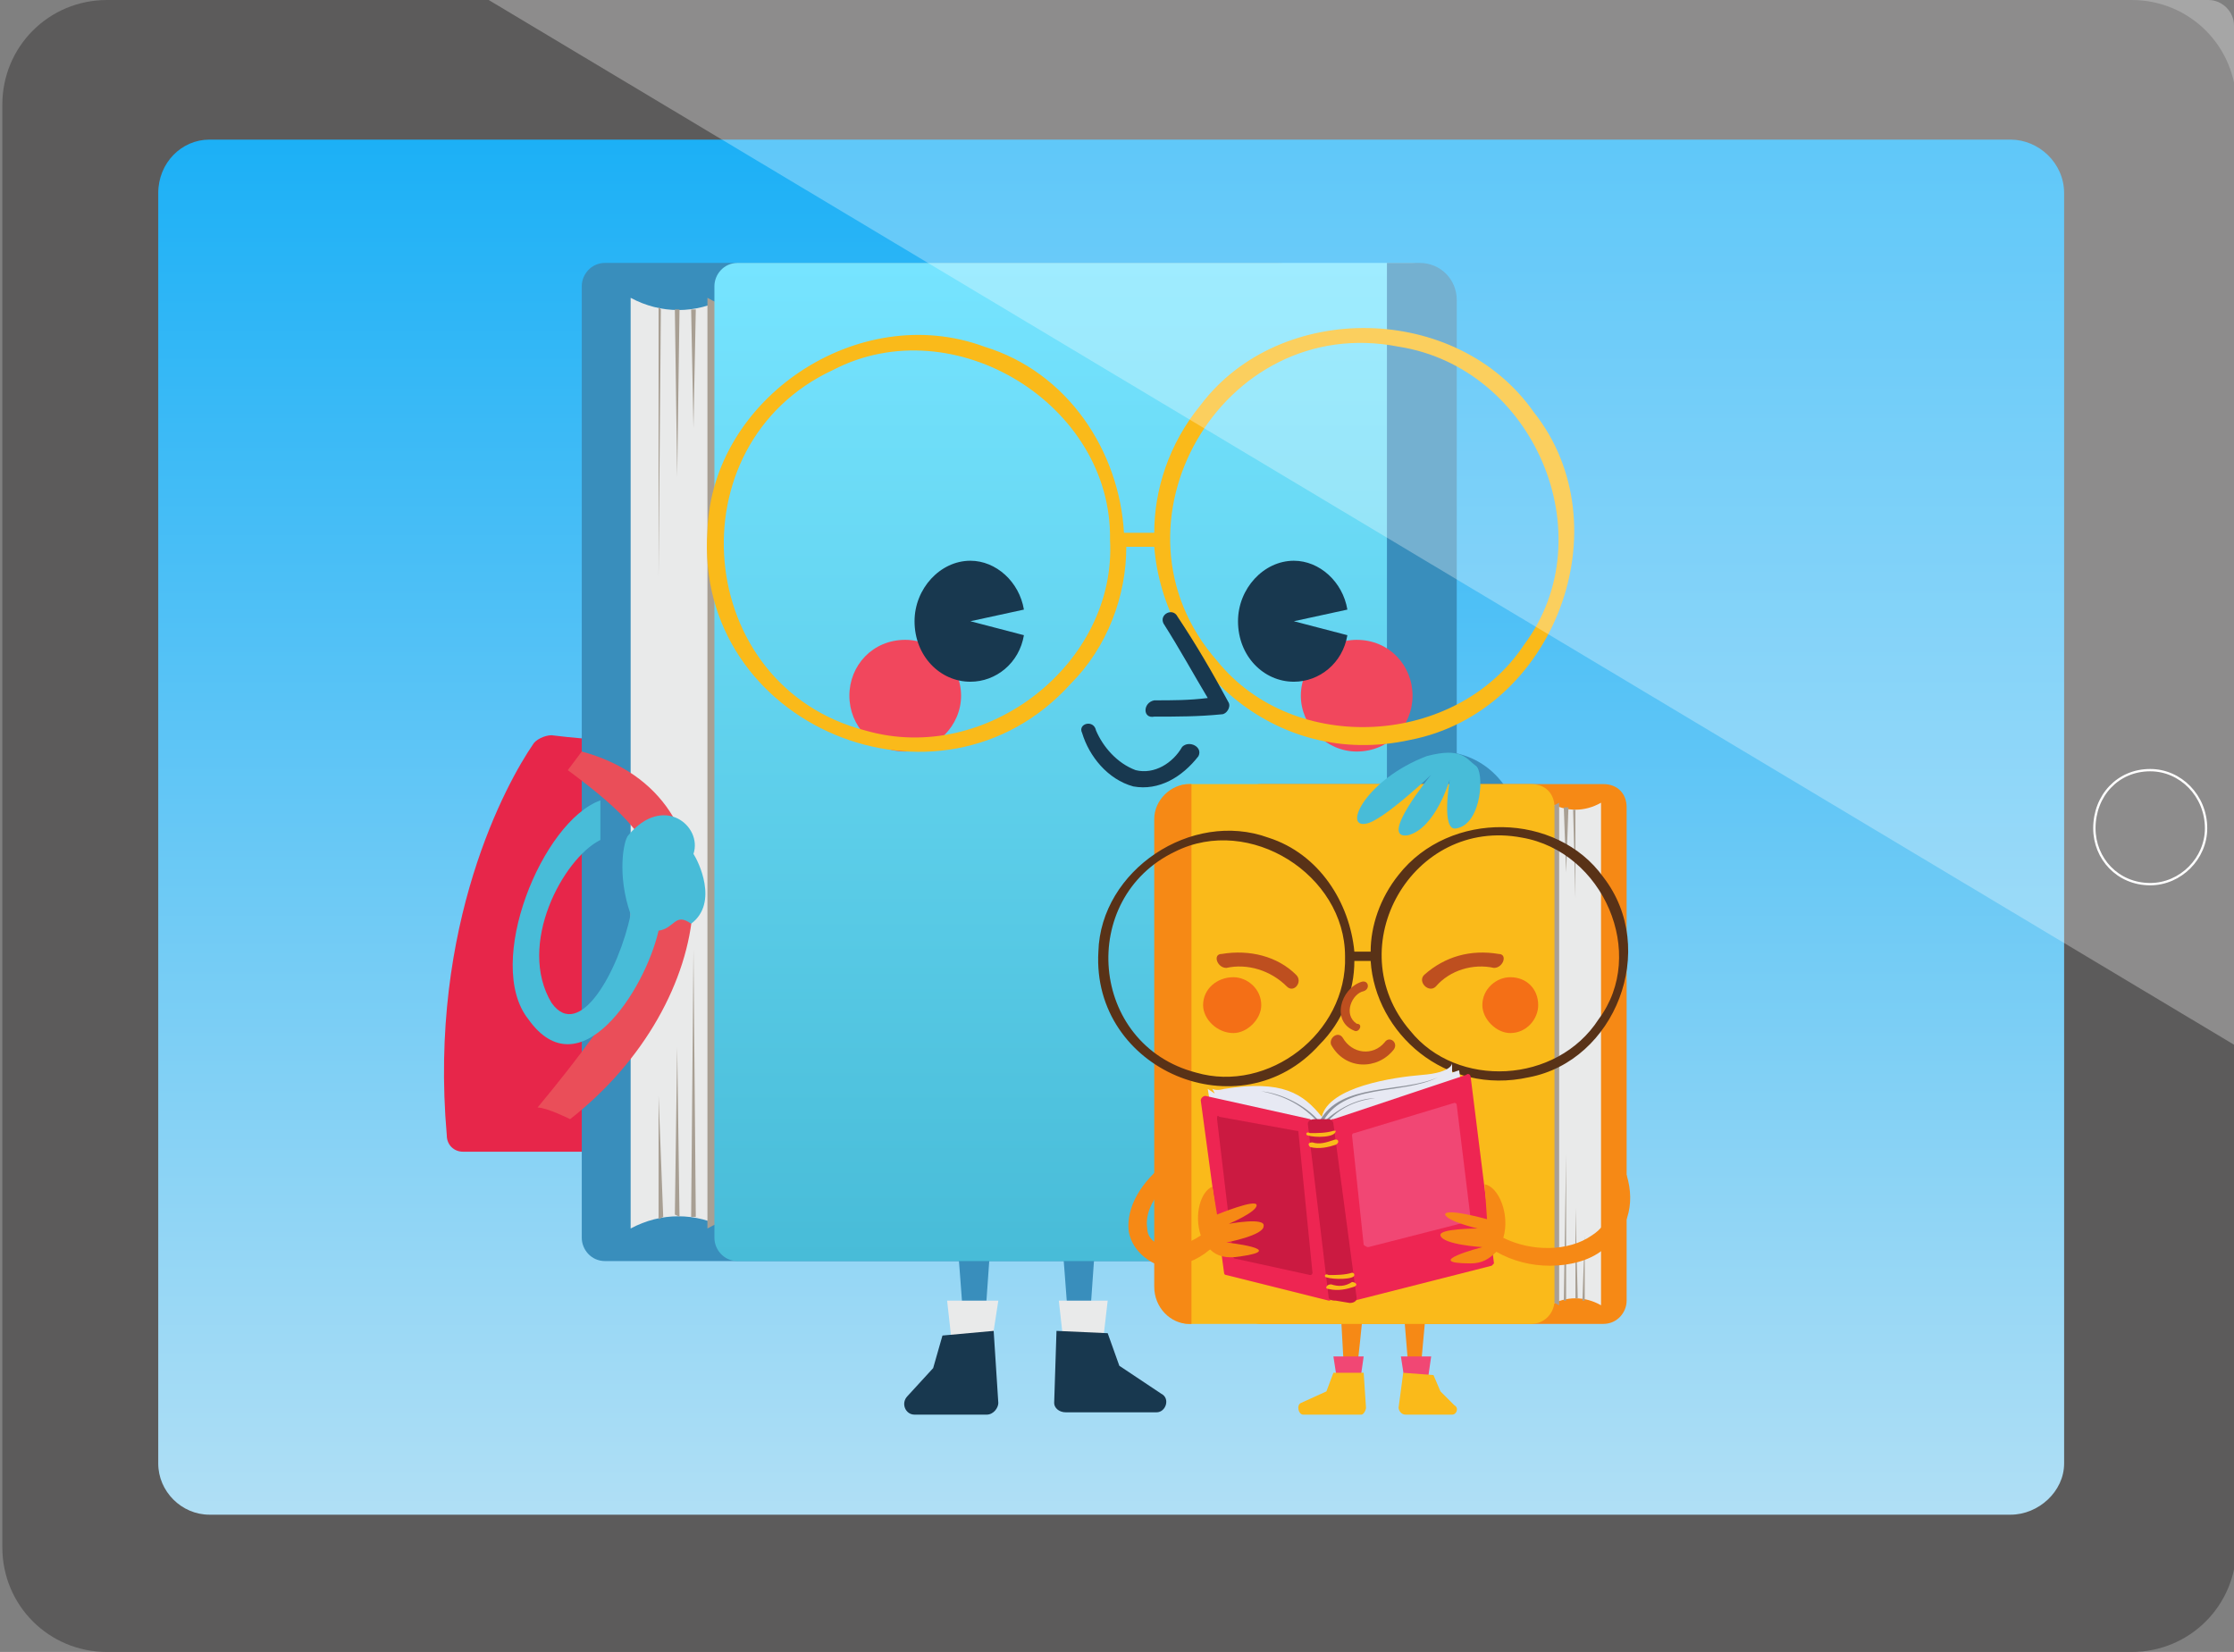 <svg width="960" height="710" viewBox="0 0 960 710" fill="none" xmlns="http://www.w3.org/2000/svg">
<rect x="0" y="0" width="960" height="710" fill="#808080" stroke="none"/>
<g clip-path="url(#clip0)">
 <path d="M916 0H46C21 0 1 20 1 45V665C1 690 21 710 46 710H916C941 710 961 690 961 665V45C961 20 941 0 916 0Z" fill="#5C5B5B"></path>
    <path d="M864 60H90C78 60 68 70 68 83V629C68 641 78 651 90 651H864C876 651 887 641 887 629V83C887 70 876 60 864 60Z" fill="url(#paint0_linear)"></path>
    <path d="M467 586L460 582C460 578 455 515 455 515L472 515 467 586" fill="#398EBC"></path>
    <path d="M427 515L422 586 415 582C415 579 410 515 410 515L427 515Z" fill="#398EBC"></path>
    <path d="M458 586L473 585 476 559 455 559 458 586" fill="#E9EAEA"></path>
    <path d="M410 586L425 585 429 559 407 559 410 586" fill="#E9EAEA"></path>
    <path d="M454 572L476 573 481 587 499 599C503 601 501 607 497 607L458 607C455 607 453 605 453 603L454 572" fill="#18384F"></path>
    <path d="M427 572L405 574 401 588 390 600C387 603 389 608 393 608L424 608C427 608 429 605 429 603L427 572Z" fill="#18384F"></path>
    <path d="M300 321C298 321 252 318 237 316 234 316 230 318 229 320 218 336 184 397 192 488 192 492 195 495 199 495L302 495 300 321Z" fill="#E7264A"></path>
    <path d="M549 542H260C254 542 250 537 250 532V123C250 118 254 113 260 113H549C555 113 559 118 559 123V532C559 537 555 542 549 542Z" fill="#398EBC"></path>
    <path d="M271 128C271 254 271 402 271 528 284 521 299 521 312 528 312 402 312 254 312 128 299 135 284 135 271 128Z" fill="#E9EAEA"></path>
    <path d="M304 128C304 254 304 402 304 528 316 521 331 521 344 528 344 402 344 254 344 128 331 135 316 135 304 128Z" fill="#A89F93"></path>
    <path d="M606 542H317C311 542 307 537 307 532V123C307 118 311 113 317 113H606C612 113 616 118 616 123V532C616 537 612 542 606 542Z" fill="url(#paint1_linear)"></path>
    <path d="M610 542H596V113H610C619 113 626 120 626 129V526C626 535 619 542 610 542Z" fill="#398EBC"></path>
    <path d="M284 133L283 248 283 132 284 133Z" fill="#A89F93"></path>
    <path d="M292 133L291 205 290 133 292 133Z" fill="#A89F93"></path>
    <path d="M297 133L298 184 299 133 297 133Z" fill="#A89F93"></path>
    <path d="M297 523L298 408 299 523 297 523Z" fill="#A89F93"></path>
    <path d="M290 522L291 450 292 523 290 522Z" fill="#A89F93"></path>
    <path d="M285 523L283 471 283 524 285 523Z" fill="#A89F93"></path>
    <path d="M413 299C413 312 402 323 389 323 375 323 365 312 365 299 365 286 375 275 389 275 402 275 413 286 413 299Z" fill="#F1475D"></path>
    <path d="M607 299C607 312 597 323 583 323 570 323 559 312 559 299 559 286 570 275 583 275 597 275 607 286 607 299Z" fill="#F1475D"></path>
    <path d="M523 284C472 226 525 134 601 149 659 158 690 230 655 277 626 321 556 325 523 284ZM372 314C298 295 289 191 358 159 410 132 478 174 477 232 480 285 424 329 372 314ZM659 177C626 130 550 129 516 174 502 191 496 211 496 229L483 229C481 194 459 160 423 149 369 129 306 171 304 228 298 312 404 356 460 294 476 278 484 256 484 235L496 235C500 285 547 331 606 318 668 306 698 226 659 177" fill="#FABA1A"></path>
    <path d="M417 267L440 273C438 285 428 293 417 293 404 293 393 282 393 267 393 253 404 241 417 241 428 241 438 250 440 262L417 267Z" fill="#18384F"></path>
    <path d="M556 267L579 273C577 285 567 293 556 293 543 293 532 282 532 267 532 253 543 241 556 241 567 241 577 250 579 262L556 267Z" fill="#18384F"></path>
    <path d="M465 315C468 325 476 335 487 338 498 340 508 334 515 325 517 321 511 318 508 321 504 328 496 333 488 331 480 328 474 321 471 314 470 309 463 311 465 315" fill="#18384F"></path>
    <path d="M528 302C521 289 514 277 506 265 504 261 498 264 500 268 507 279 513 290 519 300 511 301 504 301 496 301 491 302 491 309 496 308 506 308 515 308 525 307 527 307 529 304 528 302Z" fill="#18384F"></path>
    <path d="M250 323C320 342 309 431 245 481 245 481 235 476 231 476 305 387 291 366 244 331L250 323" fill="#EA4E59"></path>
    <path d="M298 367C302 355 285 341 270 359 268 361 265 376 271 393 266 417 249 448 237 431 222 406 242 369 258 361L258 344C233 353 208 414 227 438 249 469 277 426 283 400 290 399 290 392 297 397 309 388 300 370 298 367" fill="#48BCD8"></path>
    <path d="M578 597L582 595C583 593 586 561 586 561L576 561 578 597" fill="#F68915"></path>
    <path d="M603 561L606 597 610 595C610 593 613 561 613 561L603 561Z" fill="#F68915"></path>
    <path d="M584 597L575 596 573 583 586 583 584 597" fill="#F14774"></path>
    <path d="M613 597L604 596 602 583 615 583 613 597" fill="#F14774"></path>
    <path d="M586 590L573 590 570 598 559 603C557 604 558 608 560 608L585 608C586 608 587 606 587 605L586 590" fill="#FABA1A"></path>
    <path d="M603 590L616 591 619 598 625 604C627 605 626 608 624 608L604 608C602 608 601 606 601 605L603 590" fill="#FABA1A"></path>
    <path d="M620 323C640 324 655 341 654 366L629 368 620 323Z" fill="#398EBC"></path>
    <path d="M542 569H689C695 569 699 564 699 559V347C699 341 695 337 689 337H542C536 337 532 341 532 347V559C532 564 536 569 542 569Z" fill="#F68915"></path>
    <path d="M688 345C688 413 688 493 688 561 681 557 673 557 666 561 666 493 666 413 666 345 673 349 681 349 688 345Z" fill="#E9EAEA"></path>
    <path d="M670 345C670 413 670 493 670 561 663 557 655 557 648 561 648 493 648 413 648 345 655 349 663 349 670 345Z" fill="#A89F93"></path>
    <path d="M511 569H658C664 569 668 564 668 559V347C668 341 664 337 658 337H511C505 337 501 341 501 347V559C501 564 505 569 511 569Z" fill="#FABA1A"></path>
    <path d="M511 569H512V337H511C503 337 496 344 496 352V553C496 562 503 569 511 569Z" fill="#F68915"></path>
    <path d="M681 347L681 410 681 347 681 347Z" fill="#A89F93"></path>
    <path d="M676 348L677 386 677 348 676 348Z" fill="#A89F93"></path>
    <path d="M674 347L673 375 672 347 674 347Z" fill="#A89F93"></path>
    <path d="M673 559L673 496 672 559 673 559Z" fill="#A89F93"></path>
    <path d="M678 558L677 519 677 558 678 558Z" fill="#A89F93"></path>
    <path d="M680 559L681 531 681 559 680 559Z" fill="#A89F93"></path>
    <path d="M606 443C575 407 607 351 654 360 689 366 708 410 687 438 669 466 626 468 606 443ZM514 461C468 449 463 386 505 366 537 350 578 376 578 411 579 444 545 470 514 461ZM689 377C669 349 623 348 601 376 593 386 589 398 589 409L582 409C580 388 567 367 545 360 512 348 473 374 472 409 469 460 533 487 567 449 577 439 582 426 582 413L589 413C591 444 621 471 657 463 694 456 713 408 689 377" fill="#593217"></path>
    <path d="M525 410C521 410 523 416 527 416 536 414 546 417 553 424 556 427 560 422 557 419 549 411 537 408 525 410" fill="#BE4F1F"></path>
    <path d="M644 410C632 408 621 411 612 419 609 422 614 427 617 424 623 417 633 414 642 416 646 416 648 410 644 410" fill="#BE4F1F"></path>
    <path d="M595 448C590 454 581 453 577 446 575 443 571 446 572 449 578 460 592 460 599 451 601 448 597 445 595 448" fill="#BE4F1F"></path>
    <path d="M582 443C584 444 586 440 583 440 577 436 581 427 586 426 589 425 588 421 585 422 576 425 572 439 582 443Z" fill="#BE4F1F"></path>
    <path d="M613 325C587 335 577 356 587 354 594 353 615 333 615 333 615 333 592 361 605 359 617 356 623 335 623 335 623 335 619 358 626 356 637 354 638 331 634 329 630 326 628 321 613 325" fill="#48BCD8"></path>
    <path d="M627 460L624 461 624 457C624 457 624 461 611 462 599 463 571 467 568 480 560 470 551 464 526 468 526 468 523 469 521 468L522 470 519 468 528 524 637 523 627 460" fill="#E7E9F3"></path>
    <path d="M568 483L568 483 568 483 568 483ZM591 472C583 472 574 477 568 483 568 483 568 483 568 483 577 465 602 471 618 463 602 470 576 465 567 482 561 475 551 470 542 469 552 471 560 475 567 483L567 483C554 473 537 471 523 470 537 471 554 473 567 483 567 483 567 484 567 484 567 484 567 485 567 484 567 484 568 484 568 484L568 484C567 485 566 486 566 487 566 487 566 487 566 487 567 486 568 485 568 484 569 485 569 485 570 486L570 486 570 486C571 486 571 487 572 488 572 488 573 488 572 488 571 487 571 486 570 485 569 484 569 484 569 484 574 477 582 473 591 472" fill="#8F939C"></path>
    <path d="M582 559L641 544C641 544 642 543 642 543L632 463C632 462 631 461 630 462L573 481C572 481 572 481 572 482L580 558C581 558 582 559 582 559" fill="#EE2552"></path>
    <path d="M588 536L631 525C631 525 632 525 632 524L626 475C626 474 625 474 625 474L582 487C581 487 581 488 581 488L586 535C586 535 587 536 588 536Z" fill="#F14774"></path>
    <path d="M571 559L527 548C527 548 526 548 526 547L516 473C516 472 517 471 518 471L563 481C563 481 564 482 564 482L573 557C573 558 572 559 571 559" fill="#EE2552"></path>
    <path d="M563 548L531 541C530 541 530 540 530 540L523 481C523 480 523 479 524 480L557 486C558 486 558 486 558 487L564 547C564 547 564 548 563 548" fill="#CB1A41"></path>
    <path d="M583 558L573 483C573 482 572 481 571 481L565 481C563 481 562 482 562 483L571 558C572 559 573 559 574 559L580 560C582 560 583 559 583 558" fill="#CB1A41"></path>
    <path d="M563 487C566 487 570 487 573 486 574 486 574 486 574 486 574 489 565 489 562 488 561 488 561 486 563 487" fill="#FABA1A"></path>
    <path d="M564 491C567 492 570 491 573 490 575 489 576 491 574 492 571 493 567 494 563 493 562 492 562 491 564 491Z" fill="#FABA1A"></path>
    <path d="M571 548C574 548 578 548 581 547 581 547 582 547 582 548 582 550 573 550 570 549 569 549 569 547 571 548" fill="#FABA1A"></path>
    <path d="M572 552C575 553 578 553 581 551 582 551 584 552 582 553 579 554 575 555 571 554 569 554 570 552 572 552Z" fill="#FABA1A"></path>
    <path d="M543 527C544 523 528 526 528 526 528 526 540 521 540 518 540 515 523 522 523 522L521 510C516 512 513 522 516 531 510 535 503 537 499 535 495 534 493 531 493 528 492 522 495 513 506 506L502 499C490 508 484 519 485 529 486 535 490 540 496 543 498 543 500 544 502 544 508 544 514 542 520 537 523 540 527 541 533 540 554 537 527 534 527 534 527 534 543 531 543 527" fill="#F68915"></path>
    <path d="M699 505L691 507C694 517 692 526 684 531 674 538 658 538 646 532 649 522 644 510 638 509L639 524C639 524 621 519 621 522 622 525 635 528 635 528 635 528 618 528 619 531 620 535 637 536 637 536 637 536 610 543 632 543 637 543 640 541 643 538 650 542 658 544 666 544 674 544 683 542 689 537 699 530 703 518 699 505" fill="#F68915"></path>
    <path d="M661 432C661 438 656 444 649 444 643 444 637 438 637 432 637 425 643 420 649 420 656 420 661 425 661 432Z" fill="#F46F16"></path>
    <path d="M542 432C542 438 536 444 530 444 523 444 517 438 517 432 517 425 523 420 530 420 536 420 542 425 542 432Z" fill="#F46F16"></path>
    <path d="M949 0C955 0 960 5 960 11V449L210 0H949Z" style="fill:white;opacity:0.3"></path>
    <path d="M948 356C948 369 937 380 924 380 910 380 900 369 900 356 900 342 910 331 924 331 937 331 948 342 948 356Z" stroke="white"></path>
</g>
<defs>
<linearGradient id="paint0_linear" x1="477.183" y1="60.154" x2="477.183" y2="651.283" gradientUnits="userSpaceOnUse">
<stop stop-color="#1CB0F6"/>
<stop offset="1" stop-color="#B0DFF5"/>
</linearGradient>
<linearGradient id="paint1_linear" x1="461.481" y1="541.546" x2="461.481" y2="113.38" gradientUnits="userSpaceOnUse">
<stop stop-color="#48BCD8"/>
<stop offset="1" stop-color="#76E4FF"/>
</linearGradient>
<clipPath id="clip0">
<rect width="960" height="710" fill="white"/>
</clipPath>
</defs>
</svg>
